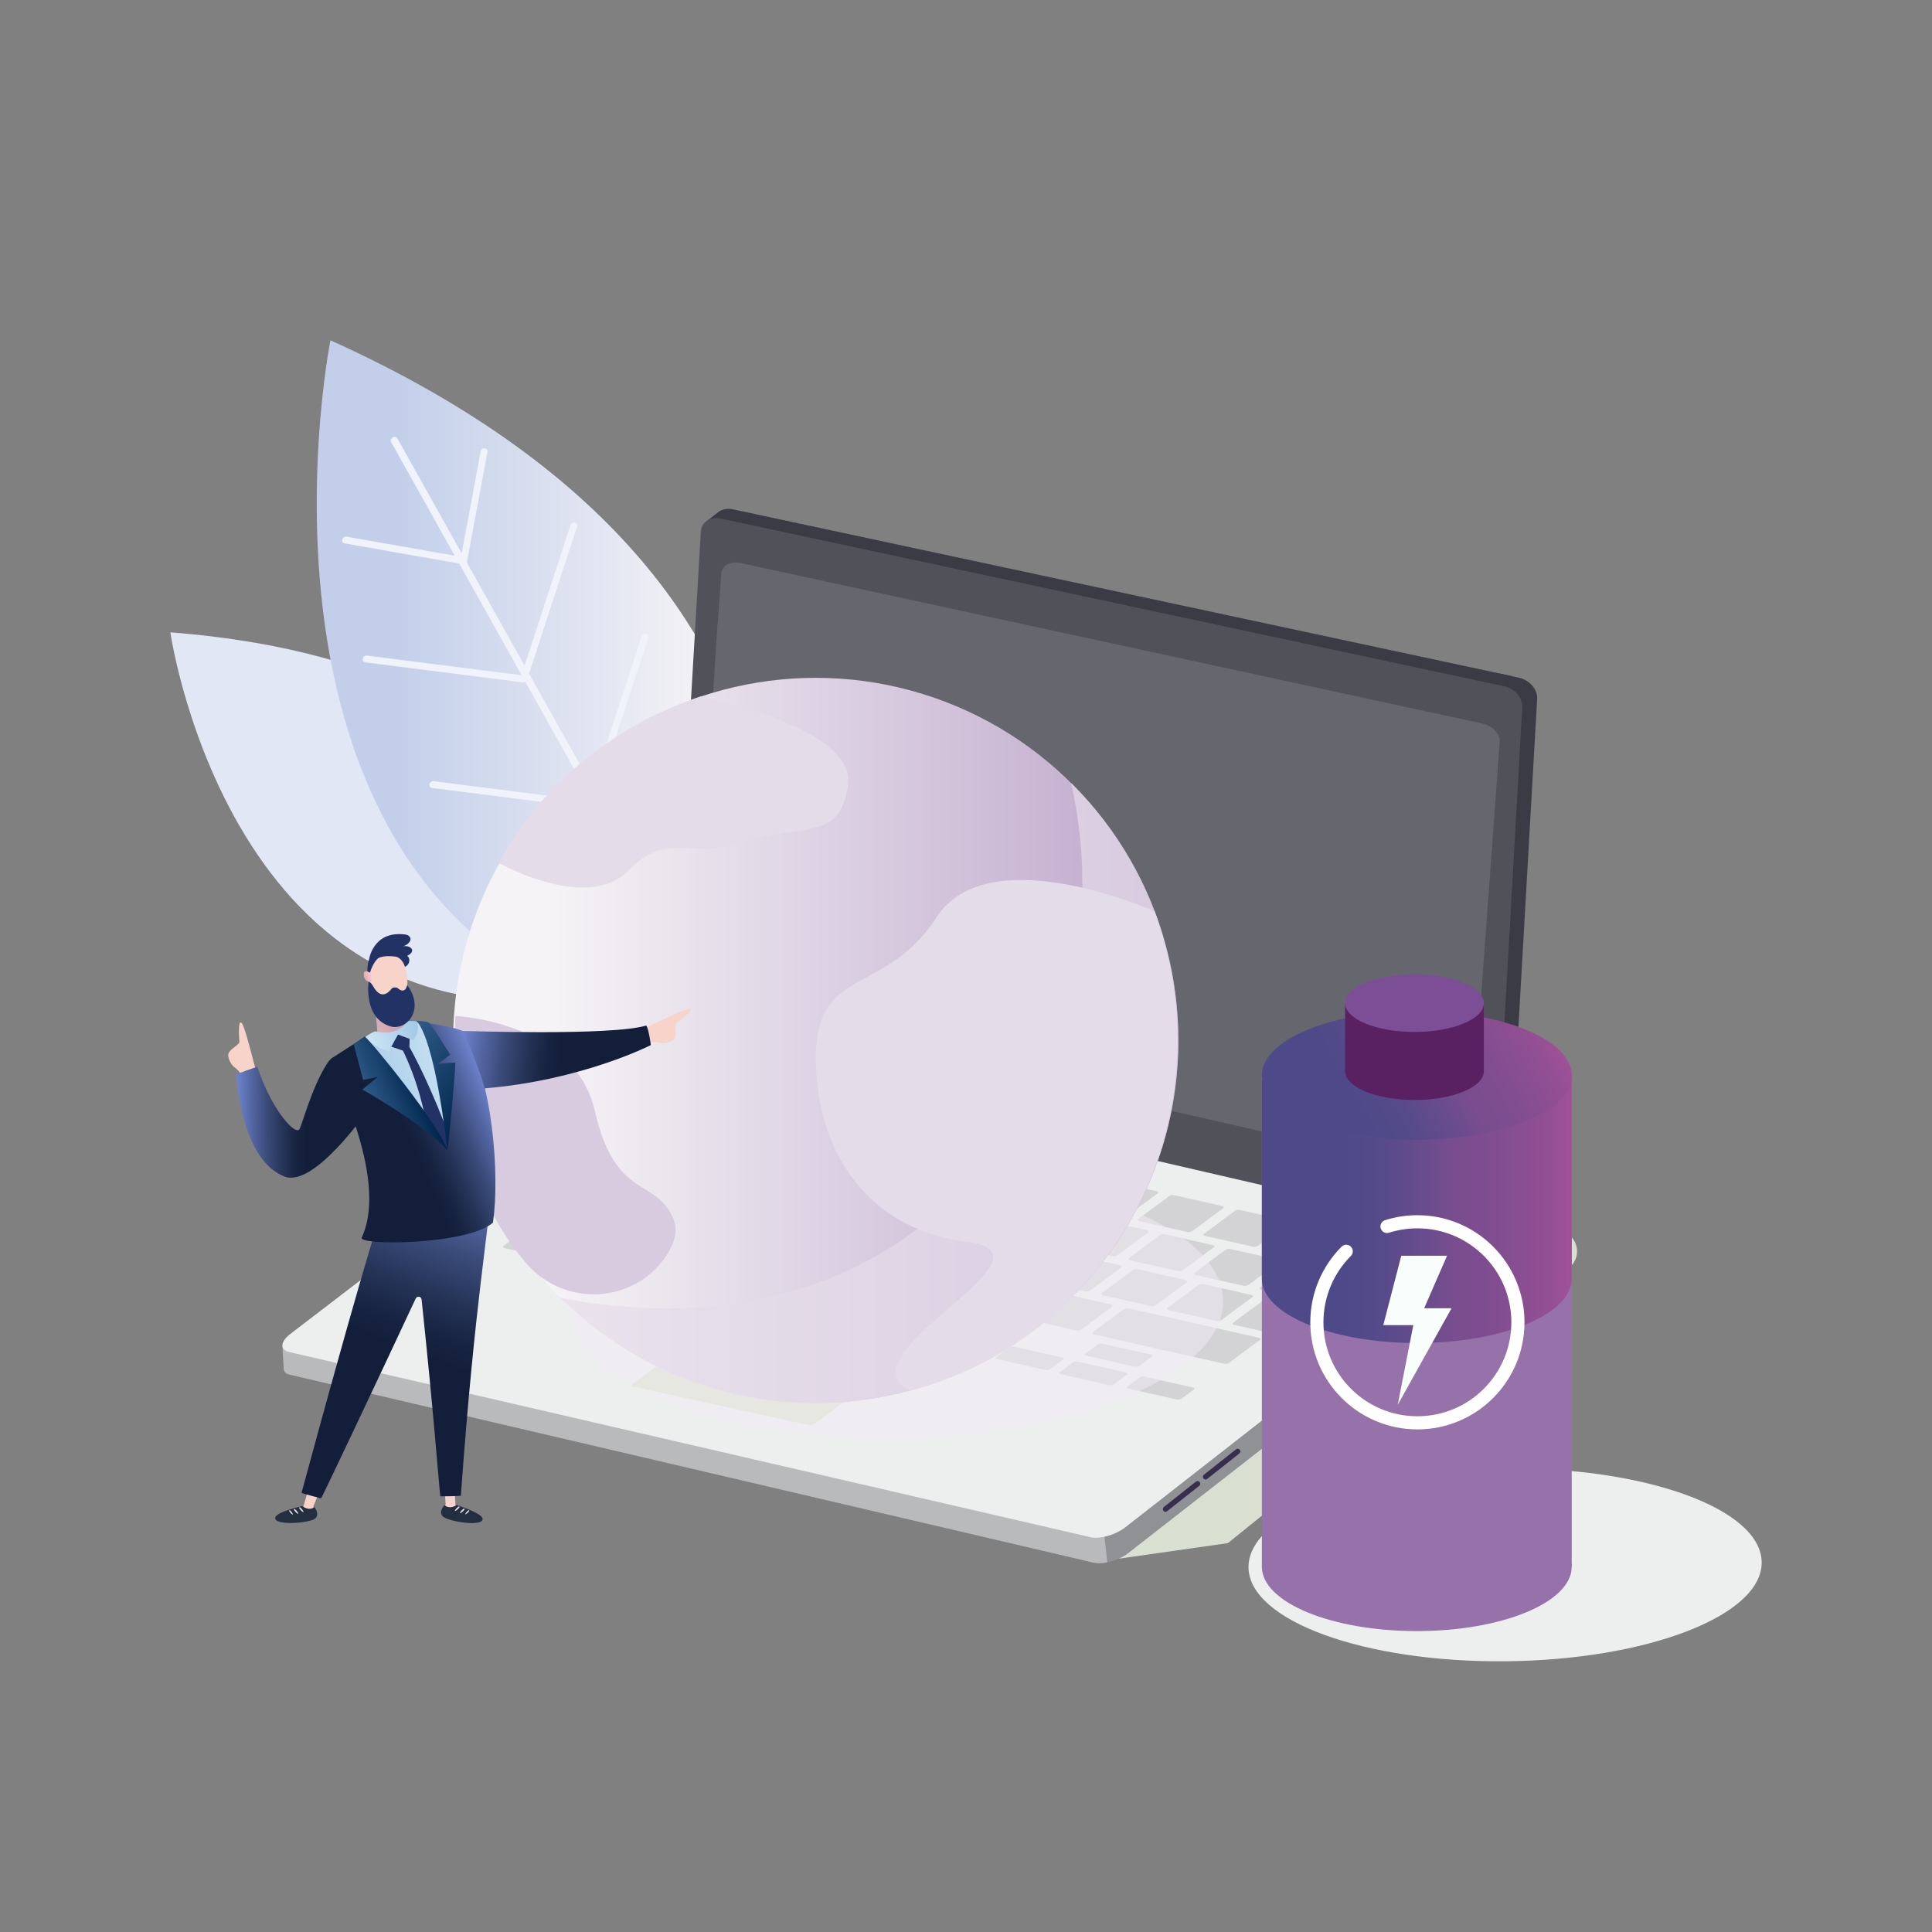 <?xml version="1.0" encoding="UTF-8"?> <svg xmlns="http://www.w3.org/2000/svg" xmlns:xlink="http://www.w3.org/1999/xlink" viewBox="0 0 640 640"><rect x="0" y="0" width="640" height="640" fill="#808080" stroke="none"/><defs><style>.cls-1{fill:url(#Heading_highlight_3);}.cls-2{fill:url(#linear-gradient);}.cls-3{fill:#f7fefb;}.cls-4{fill:#f7d3c9;}.cls-5{fill:#edeeee;}.cls-6{fill:#f0f3fa;}.cls-7,.cls-8{fill:#e5dcea;}.cls-9{fill:#b8babc;}.cls-10{fill:#8f9194;}.cls-11{fill:#66666e;}.cls-12{fill:#d3d3d6;}.cls-13{fill:#dae0d1;}.cls-14{fill:#d8cadf;}.cls-15{fill:#dae3cd;}.cls-16{fill:#e1e1e2;}.cls-17{fill:#e1e7f5;}.cls-18{fill:#223265;}.cls-19{fill:#232e40;}.cls-20{fill:#372d4f;}.cls-21{fill:#9671aa;}.cls-22{fill:#3b3b45;}.cls-23{fill:#592161;}.cls-24{fill:#7c4e95;}.cls-25{fill:#515159;}.cls-26{fill:url(#New_Gradient_Swatch_copy_6);}.cls-27{fill:url(#Secondary_gradient_5);}.cls-8{mix-blend-mode:multiply;opacity:.68;}.cls-28{fill:url(#New_Gradient_Swatch_copy_10);}.cls-29{fill:url(#Heading_highlight_3-2);}.cls-30{fill:url(#linear-gradient-3);}.cls-31{fill:url(#linear-gradient-4);}.cls-32{fill:url(#linear-gradient-2);}.cls-33{fill:url(#linear-gradient-6);}.cls-34{fill:url(#linear-gradient-5);}.cls-35{fill:none;stroke:#fff;stroke-linecap:round;stroke-linejoin:round;stroke-width:4.35px;}.cls-36{fill:url(#Secondary_gradient_5-4);}.cls-37{fill:url(#Secondary_gradient_5-2);}.cls-38{fill:url(#Secondary_gradient_5-3);}.cls-39{isolation:isolate;}.cls-40{fill:#f2edf4;opacity:.5;}</style><linearGradient id="New_Gradient_Swatch_copy_6" x1="104.92" y1="228.75" x2="253.95" y2="228.75" gradientTransform="matrix(1, 0, 0, 1, 0, 0)" gradientUnits="userSpaceOnUse"><stop offset=".18" stop-color="#c3cfea"></stop><stop offset=".88" stop-color="#f5f3f6"></stop></linearGradient><linearGradient id="New_Gradient_Swatch_copy_10" x1="150.1" y1="344.64" x2="390.39" y2="344.64" gradientTransform="translate(71.17 -45.46) rotate(11.06)" gradientUnits="userSpaceOnUse"><stop offset=".14" stop-color="#f5f3f6"></stop><stop offset="1" stop-color="#bda6ca"></stop></linearGradient><linearGradient id="Heading_highlight_3" x1="418.01" y1="400.28" x2="520.65" y2="400.28" gradientTransform="matrix(1, 0, 0, 1, 0, 0)" gradientUnits="userSpaceOnUse"><stop offset=".27" stop-color="#4e4a89"></stop><stop offset=".38" stop-color="#554a8a"></stop><stop offset=".53" stop-color="#6a4c8d"></stop><stop offset=".61" stop-color="#784d8f"></stop><stop offset=".74" stop-color="#7f4d90"></stop><stop offset=".93" stop-color="#944f94"></stop><stop offset="1" stop-color="#9f5196"></stop></linearGradient><linearGradient id="Heading_highlight_3-2" x1="429.74" y1="379.09" x2="508.92" y2="333.37" xlink:href="#Heading_highlight_3"></linearGradient><linearGradient id="Secondary_gradient_5" x1="1864.78" y1="258.97" x2="1906.5" y2="268.67" gradientTransform="translate(1997.99 518.78) rotate(-167.56) scale(1 -1)" gradientUnits="userSpaceOnUse"><stop offset=".47" stop-color="#131f3a"></stop><stop offset=".54" stop-color="#172442"></stop><stop offset=".64" stop-color="#253357"></stop><stop offset=".77" stop-color="#3b4c7b"></stop><stop offset=".91" stop-color="#5a6dad"></stop><stop offset="1" stop-color="#6f85cf"></stop></linearGradient><linearGradient id="Secondary_gradient_5-2" x1="-1463.93" y1="511.19" x2="-1508.21" y2="398.8" gradientTransform="translate(-1350.61 7.67) rotate(179.34) scale(1 -1)" xlink:href="#Secondary_gradient_5"></linearGradient><linearGradient id="linear-gradient" x1="2594.07" y1="1007.14" x2="2605.79" y2="1007.14" gradientTransform="translate(-2657.21 257.91) rotate(-19.46)" gradientUnits="userSpaceOnUse"><stop offset="0" stop-color="#d5b4bb"></stop><stop offset="1" stop-color="#d19aa4"></stop></linearGradient><linearGradient id="linear-gradient-2" x1="2620.92" y1="1036.9" x2="2578.64" y2="1036.9" gradientTransform="translate(-2657.21 257.91) rotate(-19.46)" gradientUnits="userSpaceOnUse"><stop offset="0" stop-color="#cfe5f3"></stop><stop offset="1" stop-color="#a0c8e7"></stop></linearGradient><linearGradient id="Secondary_gradient_5-3" x1="-1441.4" y1="548.25" x2="-1497.31" y2="529.05" gradientTransform="translate(-1374.71 -27.15) rotate(174.82) scale(1 -1)" xlink:href="#Secondary_gradient_5"></linearGradient><linearGradient id="linear-gradient-3" x1="2590.94" y1="1009.33" x2="2608.83" y2="1009.33" xlink:href="#linear-gradient-2"></linearGradient><linearGradient id="linear-gradient-4" x1="-1456.03" y1="528.14" x2="-1472.66" y2="522.43" gradientTransform="translate(-1374.71 -27.15) rotate(174.82) scale(1 -1)" gradientUnits="userSpaceOnUse"><stop offset="0" stop-color="#2f5b89"></stop><stop offset="1" stop-color="#00254b"></stop></linearGradient><linearGradient id="linear-gradient-5" x1="-1464.96" y1="508.75" x2="-1489.95" y2="533.74" xlink:href="#linear-gradient-4"></linearGradient><linearGradient id="linear-gradient-6" x1="2599.76" y1="987.62" x2="2597.27" y2="987.62" gradientTransform="translate(-2657.21 257.91) rotate(-19.46)" gradientUnits="userSpaceOnUse"><stop offset="0" stop-color="#f3ccd3"></stop><stop offset="1" stop-color="#e5a8b2"></stop></linearGradient><linearGradient id="Secondary_gradient_5-4" x1="2731.11" y1="578.06" x2="2672.57" y2="600.2" gradientTransform="translate(-1931.57 -1431.88) rotate(27.81)" xlink:href="#Secondary_gradient_5"></linearGradient></defs><g class="cls-39"><g id="smarter_recovery_white"><g><path class="cls-17" d="M206.08,327.28s5.9-105.71-149.65-117.81c0,0,21.34,148.36,149.65,117.81Z"></path><path class="cls-26" d="M245.89,344.76s57.86-144.42-136.43-232.03c0,0-43.11,216.15,136.43,232.03Z"></path><path class="cls-6" d="M224.02,310.24l-26.57-47.47c.27-.13,.5-.34,.63-.61,.03-.05,.05-.11,.07-.16l16.57-50.67c.2-.61-.13-1.21-.73-1.33-.6-.13-1.26,.26-1.46,.88l-16.28,49.77-21-37.53,15.91-48.64c.2-.61-.13-1.21-.73-1.33-.61-.13-1.26,.26-1.46,.88l-15.2,46.46-19.17-34.25s.03-.04,.04-.06h0c.03-.07,.06-.14,.08-.21,0-.02,0-.03,0-.05,0-.02,.02-.05,.02-.07l6.75-36.16c.12-.62-.3-1.16-.92-1.2-.63-.04-1.23,.43-1.35,1.05l-6.29,33.73-21.3-38.06c-.29-.52-.99-.66-1.55-.31-.57,.34-.79,1.05-.5,1.56l21.06,37.62-35.82-6.3c-.61-.11-1.25,.3-1.43,.92-.18,.61,.17,1.2,.78,1.31l37.93,6.67,20.66,36.91-.03,.09-51.15-6.5c-.62-.08-1.25,.36-1.4,.98-.15,.62,.23,1.18,.85,1.26l52.18,6.63c.06,0,.12,0,.19,0,.06,0,.12,0,.17,0,.08-.01,.15-.05,.23-.08,.05-.02,.1-.03,.15-.06,.02-.01,.05-.03,.07-.04l22.2,39.66c-.11-.06-.22-.11-.36-.12l-52.18-6.63c-.62-.08-1.25,.36-1.4,.98-.15,.62,.23,1.18,.85,1.26l52.18,6.63c.53,.07,1.07-.25,1.31-.73,.04-.08,.07-.16,.09-.25,.02-.09,0-.16,.01-.25l25.24,45.1c.29,.52,.99,.66,1.55,.31,.23-.14,.4-.33,.5-.55,.16-.33,.17-.7,0-1.02Z"></path></g><path class="cls-13" d="M370.58,516.34l36.18-5.16,113.09-91.29c4.34-3.5,2.96-10.43-2.38-12.01l-52.87-15.65-94.02,124.12Z"></path><path class="cls-22" d="M509.21,231.04c-.01-.7-.18-1.39-.45-2.04h0c-.75-1.78-2.24-3.18-3.97-3.96-.37-.17-.75-.31-1.15-.42-.14-.04-.28-.08-.42-.11-.02,0-6.26-1.34-6.28-1.34l-6.77,5.52c1.01,.23,7.11,1.04,7.98,1.62,2.59,1.17,4.71,3.82,4.39,6.78l-1.14,19.38c-.39-.08-4.58,5.97-4.45,6.04,.02,0-4.12,144.53-4.12,144.53-.04,.66-2.4,5.39-1.79,4.91l6.3-6.71c1.33-1.42,2.12-3.12,2.22-4.79l9.55-167.36c.04-.89,.11-1.63,.1-2.02,0-.01,0-.02,0-.03Z"></path><path class="cls-22" d="M500.78,223.96l-257.06-55.04h-.02l-.38-.09h0c-.92-.2-1.45-.3-2.32-.26h0c-.3,.02-.61,.05-.9,.11-.82,.16-1.61,.5-2.27,1.02l-4.08,3.24s1.76,.79,3.89,1.37h0l257.46,55.13,5.7-5.47Zm-259.4-54.07h0Z"></path><path class="cls-25" d="M498.23,227.33l-259.36-55.53c-3.52-.75-6.52,1.14-6.7,4.22l-8.21,139.96c0,.15,0,.31,0,.46l-1.96,31.77c-.18,3.09,2.93,6.11,6.45,6.86l259.36,55.53c3.52,.75,6.52-1.13,6.7-4.22l8.87-156.19c.01-.18,.01-.37,0-.55l.9-15.37c.18-3.09-2.52-6.2-6.04-6.95Z"></path><path class="cls-10" d="M491.57,412.06l-9.03,6.96-2.46-3.59-255.19-58.97c-3.07-.71-8.9,.95-12.15,3.49l-101.14,78.67-.13-1.45-15.47,10.74-2.33-.21,.88,6.27c.37,1.32,1.48-.28,2.52-.04l265.16,63.71c3.07,.71,8.26-.62,11.51-3.15l113.74-88.77c1.77-1.38,3.09-3.79,2.99-4.91l1.11-8.74Z"></path><path class="cls-9" d="M224.89,356.46c-3.07-.71-8.9,.95-12.15,3.49l-101.14,78.67-.13-1.45-15.47,10.74-2.45-2.16,.44,7.68c.02,1.27,1.04,1.74,2.09,1.98l266.15,62.23c1.26,.29,2.89,.24,4.58-.1l-7.12-63.98c1.77-1.38-134.8-97.1-134.8-97.1Z"></path><path class="cls-5" d="M361.32,509.23l-265.56-61.36c-3.07-.71-2.93-3.37,.31-5.9l118.54-90.83c3.25-2.54,8.87-3.52,11.94-2.81l262.95,60.76c3.07,.71,2.93,3.37-.31,5.9l-116.38,90.92c-3.25,2.54-8.42,4.03-11.49,3.32Z"></path><g><path class="cls-12" d="M242.84,373.58c-.37,.27-1.13,.39-1.7,.27l-15.79-3.56c-.57-.13-.73-.46-.36-.73l10.24-7.6c.37-.28,1.13-.39,1.7-.27l15.79,3.56c.57,.13,.73,.45,.36,.73l-10.24,7.6Z"></path><path class="cls-12" d="M261.46,391.41c-.37,.28-1.13,.4-1.71,.27l-15.79-3.56c-.57-.13-.73-.45-.35-.73l10.24-7.6c.36-.27,1.12-.39,1.69-.26l15.79,3.56c.58,.13,.73,.46,.37,.73l-10.24,7.6Z"></path><path class="cls-12" d="M252.51,403.04c-.37,.28-1.13,.39-1.7,.26l-15.8-3.56c-.56-.13-.74-.45-.36-.73l10.24-7.6c.36-.27,1.14-.39,1.7-.26l15.8,3.56c.57,.13,.73,.46,.37,.73l-10.24,7.6Z"></path><path class="cls-12" d="M227.76,411.11c-.37,.27-1.13,.39-1.7,.26l-15.79-3.56c-.56-.13-.73-.46-.36-.73l10.24-7.6c.37-.27,1.14-.39,1.7-.27l15.79,3.56c.57,.13,.72,.46,.36,.73l-10.24,7.6Z"></path><path class="cls-12" d="M184.64,416.76c-.37,.27-1.13,.39-1.7,.26l-15.79-3.56c-.57-.13-.73-.46-.36-.73l12.03-8.92c.36-.27,1.13-.39,1.7-.26l15.79,3.56c.57,.13,.72,.46,.36,.73l-12.03,8.92Z"></path><path class="cls-12" d="M211.87,422.89c-.37,.27-1.27,.36-2.03,.19l-20.69-4.66c-.74-.17-1.05-.53-.68-.8l12.03-8.92c.36-.27,1.28-.36,2.02-.19l20.69,4.66c.75,.17,1.05,.53,.69,.8l-12.03,8.92Z"></path><path class="cls-12" d="M347.81,453.6c-.31,.23-1.02,.31-1.59,.18l-15.78-3.55c-.58-.13-.79-.42-.49-.65l4.45-3.3c.3-.23,1.02-.31,1.6-.18l15.78,3.55c.57,.13,.78,.42,.48,.65l-4.45,3.3Z"></path><path class="cls-12" d="M368.91,458.61c-.31,.23-1.02,.31-1.59,.18l-15.78-3.55c-.58-.13-.79-.42-.49-.65l4.45-3.3c.3-.23,1.02-.31,1.6-.18l15.78,3.55c.57,.13,.78,.42,.48,.65l-4.45,3.3Z"></path><path class="cls-12" d="M391.28,463.41c-.3,.22-1,.29-1.57,.17l-15.79-3.56c-.57-.13-.8-.41-.5-.63l4.28-3.18c.29-.22,1.01-.29,1.58-.16l15.79,3.56c.57,.13,.79,.41,.5,.63l-4.28,3.18Z"></path><path class="cls-12" d="M377.35,452.49c-.3,.22-1,.29-1.57,.17l-15.79-3.56c-.57-.13-.8-.41-.5-.63l4.28-3.18c.29-.22,1.01-.29,1.58-.16l15.79,3.56c.57,.13,.79,.41,.5,.63l-4.28,3.18Z"></path><path class="cls-12" d="M320.51,447.35c-.37,.27-1.14,.39-1.71,.26l-102.77-23.14c-.56-.13-.73-.46-.37-.73l12.03-8.92c.36-.27,1.14-.39,1.7-.26l102.77,23.14c.57,.13,.73,.46,.37,.73l-12.03,8.92Z"></path><path class="cls-12" d="M209.01,420.37s-.1,.02-.16,0l-12.07-2.72c-.07-.01-.1-.04-.08-.06l.75-.55s.1-.02,.16,0l12.07,2.72c.07,.02,.1,.04,.08,.06l-.75,.55Z"></path><path class="cls-12" d="M178.03,412.3s-.06,.03-.09,.02l-5.12-1.15s-.03-.03-.01-.04l.75-.55s.07-.03,.09-.02l5.12,1.15s.03,.03,.01,.04l-.75,.55Z"></path><path class="cls-12" d="M249.41,415.97c-.37,.27-1.13,.39-1.7,.26l-15.79-3.56c-.56-.13-.73-.46-.37-.73l10.24-7.6c.37-.27,1.15-.39,1.71-.27l15.79,3.56c.57,.13,.73,.46,.36,.73l-10.24,7.6Z"></path><path class="cls-12" d="M271.15,420.87c-.37,.27-1.14,.39-1.7,.26l-15.79-3.56c-.57-.13-.73-.46-.37-.73l10.24-7.6c.37-.27,1.14-.39,1.71-.27l15.79,3.56c.56,.13,.72,.46,.36,.73l-10.24,7.6Z"></path><path class="cls-12" d="M292.9,425.77c-.37,.27-1.13,.39-1.7,.26l-15.79-3.56c-.56-.13-.72-.46-.36-.73l10.24-7.6c.37-.27,1.13-.39,1.7-.27l15.79,3.56c.56,.13,.72,.46,.36,.73l-10.24,7.6Z"></path><path class="cls-12" d="M314.64,430.66c-.37,.27-1.13,.39-1.7,.26l-15.79-3.56c-.57-.13-.73-.46-.37-.73l10.24-7.6c.37-.27,1.13-.39,1.71-.27l15.79,3.56c.57,.13,.72,.46,.36,.73l-10.24,7.6Z"></path><path class="cls-12" d="M336.39,435.56c-.37,.27-1.14,.39-1.71,.26l-15.79-3.56c-.56-.13-.72-.46-.36-.73l10.24-7.6c.37-.27,1.13-.39,1.7-.27l15.79,3.56c.57,.13,.74,.46,.37,.73l-10.24,7.6Z"></path><path class="cls-12" d="M358.14,440.45c-.37,.27-1.13,.39-1.7,.26l-15.79-3.56c-.57-.13-.73-.46-.37-.73l10.24-7.6c.37-.27,1.14-.39,1.71-.27l15.79,3.56c.57,.13,.73,.46,.36,.73l-10.24,7.6Z"></path><path class="cls-12" d="M407.12,451.48c-.37,.27-1.13,.39-1.7,.26l-43.03-9.69c-.57-.13-.73-.46-.36-.73l10.24-7.6c.37-.27,1.13-.39,1.7-.27l43.03,9.69c.57,.13,.73,.46,.36,.73l-10.24,7.6Z"></path><path class="cls-12" d="M274.15,407.9c-.37,.28-1.12,.39-1.69,.26l-15.8-3.56c-.57-.13-.73-.45-.36-.73l10.24-7.6c.36-.27,1.13-.39,1.69-.26l15.8,3.56c.57,.13,.72,.45,.36,.72l-10.24,7.6Z"></path><path class="cls-12" d="M295.9,412.8c-.37,.28-1.13,.39-1.7,.26l-15.8-3.56c-.56-.13-.73-.45-.36-.73l10.24-7.6c.36-.27,1.13-.39,1.69-.26l15.8,3.56c.56,.13,.73,.46,.36,.72l-10.24,7.6Z"></path><path class="cls-12" d="M317.65,417.7c-.37,.28-1.14,.39-1.7,.26l-15.79-3.56c-.56-.13-.74-.45-.37-.73l10.24-7.6c.36-.27,1.14-.39,1.7-.26l15.79,3.56c.56,.13,.73,.46,.37,.73l-10.24,7.6Z"></path><path class="cls-12" d="M339.39,422.6c-.37,.28-1.13,.39-1.7,.26l-15.79-3.56c-.57-.13-.74-.45-.36-.73l10.24-7.6c.36-.27,1.13-.39,1.7-.26l15.79,3.56c.57,.13,.73,.46,.36,.73l-10.24,7.6Z"></path><path class="cls-12" d="M361.14,427.49c-.37,.28-1.13,.39-1.7,.26l-15.8-3.56c-.57-.13-.73-.45-.36-.73l10.24-7.6c.36-.27,1.12-.39,1.69-.26l15.8,3.56c.56,.13,.73,.46,.36,.73l-10.24,7.6Z"></path><path class="cls-12" d="M382.88,432.38c-.37,.28-1.13,.39-1.69,.26l-15.79-3.56c-.57-.13-.74-.45-.37-.73l10.24-7.6c.36-.27,1.13-.39,1.7-.26l15.79,3.56c.57,.13,.73,.46,.36,.72l-10.24,7.6Z"></path><path class="cls-12" d="M404.63,437.28c-.37,.28-1.13,.39-1.69,.26l-15.8-3.56c-.56-.13-.73-.45-.36-.73l10.24-7.6c.36-.27,1.12-.39,1.69-.26l15.8,3.56c.56,.13,.73,.46,.36,.72l-10.24,7.6Z"></path><path class="cls-12" d="M283.11,396.28c-.37,.28-1.14,.4-1.71,.27l-15.79-3.56c-.56-.13-.72-.45-.35-.73l10.24-7.6c.36-.27,1.13-.39,1.69-.26l15.79,3.56c.57,.13,.73,.46,.37,.73l-10.24,7.6Z"></path><path class="cls-12" d="M304.85,401.17c-.37,.28-1.14,.4-1.7,.27l-15.79-3.56c-.57-.13-.73-.46-.36-.73l10.24-7.6c.36-.27,1.13-.39,1.7-.26l15.79,3.56c.56,.13,.72,.46,.36,.72l-10.24,7.6Z"></path><path class="cls-12" d="M326.6,406.07c-.37,.28-1.14,.4-1.71,.27l-15.79-3.56c-.56-.13-.73-.45-.35-.73l10.24-7.6c.36-.27,1.13-.39,1.69-.26l15.79,3.56c.57,.13,.73,.46,.37,.73l-10.24,7.6Z"></path><path class="cls-12" d="M348.34,410.97c-.37,.28-1.13,.4-1.7,.27l-15.79-3.56c-.57-.13-.73-.46-.36-.73l10.24-7.6c.36-.27,1.13-.39,1.7-.26l15.79,3.56c.57,.13,.72,.46,.36,.72l-10.24,7.6Z"></path><path class="cls-12" d="M370.09,415.86c-.37,.28-1.14,.4-1.7,.27l-15.79-3.56c-.57-.13-.73-.45-.36-.73l10.24-7.6c.36-.27,1.12-.39,1.7-.26l15.79,3.56c.56,.13,.72,.45,.36,.72l-10.24,7.6Z"></path><path class="cls-12" d="M391.84,420.76c-.37,.28-1.14,.4-1.71,.27l-15.79-3.56c-.56-.13-.73-.45-.35-.73l10.24-7.6c.36-.27,1.13-.39,1.69-.26l15.79,3.56c.57,.13,.73,.46,.37,.73l-10.24,7.6Z"></path><path class="cls-12" d="M413.58,425.65c-.37,.28-1.14,.4-1.7,.27l-15.79-3.56c-.57-.13-.73-.45-.36-.73l10.24-7.6c.36-.27,1.13-.39,1.7-.26l15.79,3.56c.56,.13,.73,.46,.36,.73l-10.24,7.6Z"></path><path class="cls-12" d="M239.72,386.51c-.37,.28-1.14,.4-1.71,.27l-26.78-6.03c-.57-.13-.73-.46-.36-.73l10.24-7.6c.36-.27,1.13-.39,1.7-.26l26.78,6.03c.57,.13,.73,.46,.37,.73l-10.24,7.6Z"></path><path class="cls-12" d="M449.43,420.08c-.37,.27-1.13,.39-1.7,.27l-26.78-6.03c-.56-.13-.73-.46-.36-.73l10.24-7.6c.37-.28,1.14-.39,1.7-.27l26.78,6.03c.57,.13,.73,.45,.36,.73l-10.24,7.6Z"></path><path class="cls-12" d="M230.76,398.14c-.37,.28-1.12,.39-1.7,.26l-31.92-7.19c-.57-.13-.74-.45-.37-.73l10.24-7.6c.36-.27,1.13-.39,1.7-.26l31.92,7.19c.57,.13,.73,.46,.37,.73l-10.24,7.6Z"></path><path class="cls-12" d="M206.02,406.21c-.37,.27-1.13,.39-1.7,.26l-21.29-4.79c-.57-.13-.73-.46-.36-.73l10.24-7.6c.37-.27,1.13-.39,1.7-.27l21.29,4.79c.57,.13,.73,.46,.36,.73l-10.24,7.6Z"></path><path class="cls-12" d="M264.58,378.47c-.37,.27-1.13,.39-1.71,.26l-15.78-3.55c-.57-.13-.73-.46-.36-.73l10.24-7.6c.37-.28,1.14-.39,1.7-.27l15.78,3.55c.58,.13,.74,.46,.36,.73l-10.24,7.6Z"></path><path class="cls-12" d="M286.23,383.34c-.37,.27-1.14,.39-1.71,.26l-15.79-3.56c-.57-.13-.73-.46-.36-.73l10.24-7.6c.37-.28,1.14-.39,1.7-.27l15.79,3.56c.57,.13,.73,.46,.36,.73l-10.24,7.6Z"></path><path class="cls-12" d="M307.96,388.23c-.37,.27-1.13,.4-1.7,.27l-15.79-3.56c-.57-.13-.73-.46-.36-.73l10.24-7.6c.37-.28,1.13-.39,1.7-.27l15.79,3.56c.57,.13,.73,.45,.36,.73l-10.24,7.6Z"></path><path class="cls-12" d="M329.72,393.13c-.37,.27-1.14,.39-1.7,.27l-15.78-3.55c-.57-.13-.73-.46-.36-.73l10.24-7.6c.37-.28,1.13-.39,1.71-.26l15.78,3.55c.57,.13,.73,.46,.36,.73l-10.24,7.6Z"></path><path class="cls-12" d="M351.45,398.03c-.37,.27-1.12,.4-1.7,.27l-15.79-3.56c-.57-.13-.73-.46-.36-.73l10.24-7.6c.37-.28,1.13-.39,1.71-.26l15.79,3.56c.57,.13,.73,.45,.35,.73l-10.24,7.6Z"></path><path class="cls-12" d="M373.21,402.92c-.37,.27-1.14,.39-1.7,.27l-15.8-3.56c-.56-.13-.72-.45-.35-.73l10.24-7.6c.37-.28,1.13-.39,1.7-.27l15.8,3.56c.56,.13,.73,.45,.36,.73l-10.24,7.6Z"></path><path class="cls-12" d="M394.96,407.82c-.37,.27-1.13,.39-1.7,.27l-15.79-3.56c-.57-.13-.74-.46-.37-.73l10.24-7.6c.37-.28,1.14-.39,1.71-.26l15.79,3.56c.57,.13,.73,.45,.36,.73l-10.24,7.6Z"></path><path class="cls-12" d="M416.7,412.71c-.37,.27-1.13,.39-1.69,.27l-15.8-3.56c-.56-.13-.72-.45-.35-.73l10.24-7.6c.37-.28,1.13-.39,1.69-.27l15.8,3.56c.56,.13,.72,.45,.35,.73l-10.24,7.6Z"></path><path class="cls-12" d="M429.41,418.67c-.26-.06-.58-.07-.92-.02-.33,.05-.59,.15-.77,.28l-10.24,7.6c-.17,.13-.25,.28-.18,.42,.08,.14,.27,.25,.53,.31l4.12,.93-13.43,9.97c-.17,.13-.24,.28-.17,.42,.07,.14,.27,.25,.53,.31l10.64,2.4c.27,.06,.59,.07,.93,.02,.33-.05,.6-.15,.78-.28l24.35-18.07c.17-.13,.24-.28,.16-.42-.07-.15-.27-.25-.54-.31l-15.79-3.56Z"></path><path class="cls-12" d="M203.13,402.72s-.1,.02-.16,0l-12.07-2.72c-.07-.01-.1-.04-.08-.06l.75-.55s.1-.02,.16,0l12.07,2.72c.07,.02,.1,.04,.08,.06l-.75,.55Z"></path></g><path class="cls-15" d="M267.73,472.04l-57.88-12.68c-.67-.15-.67-.67,0-1.16l24.06-17.71c.67-.49,1.77-.78,2.44-.63l57.88,12.68c.67,.15,.67,.67,0,1.16l-24.06,17.71c-.67,.49-1.77,.78-2.44,.63Z"></path><path class="cls-11" d="M491.1,239.69l-245.77-53.17c-3.34-.72-6.19,.8-6.38,3.39l-1.2,16.52c-.05,.2-.09,.4-.11,.62l-7.37,118.44c-.19,2.6,3.74,7.46,7.08,8.18l243.24,55.39c3.34,.72,6.19-.8,6.38-3.39l1.13-21.6c.05-.2,.09-.4,.11-.62l8.58-117.74c.19-2.6-2.36-5.28-5.7-6Z"></path><path class="cls-20" d="M399.37,490.09c-.26,0-.53-.11-.7-.34-.3-.38-.24-.94,.15-1.24l10.63-8.4c.38-.3,.94-.24,1.24,.15,.3,.38,.24,.94-.15,1.24l-10.63,8.4c-.16,.13-.35,.19-.54,.19Z"></path><path class="cls-20" d="M386.09,500.79c-.26,0-.53-.11-.7-.34-.3-.38-.24-.94,.15-1.24l10.63-8.4c.38-.3,.94-.24,1.24,.15,.3,.38,.24,.94-.15,1.24l-10.63,8.4c-.16,.13-.35,.19-.54,.19Z"></path><ellipse class="cls-40" cx="297.17" cy="432.45" rx="107.99" ry="43.91" transform="translate(-6.35 4.43) rotate(-.85)"></ellipse><g><circle class="cls-28" cx="270.25" cy="344.64" r="120.12" transform="translate(-61.12 58.27) rotate(-11.06)"></circle><path class="cls-7" d="M382.52,301.92c-4.94-2.15-55.79-23.48-72.27,1.95-17.29,26.68-40.55,15.47-39.99,47.81,.56,32.34,19.37,55.91,49.58,59.57,34.72,4.21-42.39,37.41-18.46,49.42,63.94-16.2,106.83-87.08,81.14-158.75Z"></path><path class="cls-7" d="M232.11,230.73s51.51,10.17,48.82,29.2c-2.68,19.03-14.72,12.61-34.31,18.91-19.59,6.3-24.85-4.08-38.58,9.65-13.72,13.74-42.64-2.54-42.64-2.54,0,0,17-38.56,66.7-55.23Z"></path><path class="cls-14" d="M150.83,336.56s39.39,1.66,46.22,31.47c6.82,29.81,20.3,21.87,26.04,35.82,1.61,3.92,.26,8.19-2.51,12.3-10.67,15.8-33.62,16.89-46.11,2.48-12.62-14.54-25.47-39.88-23.63-82.07Z"></path><path class="cls-8" d="M355.54,429.21c-46.71,47.11-122.76,47.43-169.87,.72,124.83,23.91,189.66-80.15,169.14-170.59,47.11,46.71,47.43,122.76,.72,169.87Z"></path></g><g><ellipse class="cls-5" cx="498.56" cy="518.39" rx="85" ry="31.95" transform="translate(-5.2 5.05) rotate(-.58)"></ellipse><ellipse class="cls-21" cx="469.33" cy="519.02" rx="51.32" ry="21.3"></ellipse><rect class="cls-21" x="418.01" y="356.28" width="102.64" height="162.68"></rect><path class="cls-1" d="M520.65,355.67l-102.64,1.98v65.89h0s0,.04,0,.05c0,11.77,22.98,21.3,51.32,21.3s51.32-9.54,51.32-21.3c0-.02,0-.04,0-.05h0v-67.87Z"></path><ellipse class="cls-29" cx="469.33" cy="356.23" rx="51.32" ry="21.3"></ellipse><g><ellipse class="cls-23" cx="468.57" cy="354.85" rx="22.98" ry="9.54"></ellipse><rect class="cls-23" x="445.59" y="332.33" width="45.95" height="22.89"></rect><ellipse class="cls-24" cx="468.57" cy="332.31" rx="22.98" ry="9.54"></ellipse></g><g><polygon class="cls-3" points="464.19 415.99 479.35 415.99 471.77 433.38 480.84 433.38 463.02 465.36 468.17 438.97 458.23 438.97 464.19 415.99"></polygon><path class="cls-35" d="M459.46,406.28c3.18-1.01,6.56-1.55,10.07-1.55,18.39,0,33.3,14.91,33.3,33.3s-14.91,33.3-33.3,33.3-33.3-14.91-33.3-33.3c0-9.18,3.72-17.49,9.72-23.52"></path></g></g><g><path class="cls-4" d="M84.13,352.22s-2.92-11.73-3.93-13.15c-1.15-1.61-1.22,2.14-.88,6.26-1.04,1.39-2.6,1.88-3.48,3.35-.88,1.46,.94,4.24,1.7,4.76,3.08,2.1,3.29,5.43,5.14,6.69,1.85,1.25,3.34-1.25,3.34-1.25l-1.89-6.65Z"></path><path class="cls-27" d="M116.11,353.31c-2.76-.05-4.44-6.03-7.64-1.16-5.36,8.14-8.6,21.46-9.41,22.09-1.93,1.49-9.68-7.89-13.8-20.85-.03-.1-7.01,2.47-7.01,2.47,0,0,1.32,28.33,16.07,33.91,9.63,3.64,26.91-21.16,26.91-21.16,0,0-1.1-15.21-5.12-15.29Z"></path><path class="cls-4" d="M147.09,489.3l.52,9.19s-1.59,1.8,.41,3.12c1.99,1.31,6.41,1.2,7.33,.74,1.91-.94-4.44-3.54-4.44-3.54l-.7-11.36-3.12,1.86Z"></path><g><path class="cls-19" d="M151.29,498.57s8.24,2.59,8.56,4.46c.51,2.99-11.89,.94-13.28-.81-1.33-1.67,.69-3.65,.69-3.65,0,0,1.39,1.62,4.04,0Z"></path><path class="cls-16" d="M151.93,499.04s-.91,.61-1.27,1.41c-.07,.55,2.46-1.55,1.27-1.41Z"></path><path class="cls-16" d="M153.61,499.75s-.9,.6-1.25,1.41c-.06,.55,2.43-1.55,1.25-1.41Z"></path><path class="cls-16" d="M155.19,500.3s-.77,.53-1.07,1.24c-.05,.49,2.08-1.36,1.07-1.24Z"></path></g><path class="cls-4" d="M107.44,489.87l-3.67,9.27s1.43,1.93-.67,3.07c-2.1,1.14-6.49,.66-7.36,.13-1.83-1.1,4.72-3.16,4.72-3.16l3.22-11.08,3.77,1.77Z"></path><g><path class="cls-19" d="M100.1,498.91s-8.43,1.9-8.9,3.73c-.76,2.94,11.77,1.92,13.31,.3,1.47-1.56-.38-3.7-.38-3.7,0,0-1.52,1.5-4.02-.34Z"></path><path class="cls-16" d="M99.42,499.33s.85,.68,1.15,1.51c.02,.56-2.32-1.75-1.15-1.51Z"></path><path class="cls-16" d="M97.69,499.89s.84,.68,1.13,1.51c.02,.56-2.3-1.74-1.13-1.51Z"></path><path class="cls-16" d="M96.07,500.31s.72,.59,.96,1.33c0,.5-1.96-1.52-.96-1.33Z"></path></g><path class="cls-37" d="M99.89,494.5c16.33-60.11,24.98-89.77,28.48-98.9,1.85-4.81,2.5-5.37,2.5-5.37,2.8-1.3,9.37-4.44,13.93-.43,6.48-4.77,15.29-2.4,17.2-.42,0,0,.41,.76,.41,5.91,0,9.79-5.09,34.87-9.74,100.2-.47,.11-6.34,.23-6.81,.19-.53-4.49-2.13-26.82-6.2-65.21-.11-1.03-1.5-1.27-1.94-.34-12.77,27.32-29.64,62.99-31.35,66.23-.45-.13-6.1-1.58-6.49-1.85Z"></path><path class="cls-2" d="M124.18,332.32l1.28,14.7s7.92,3.96,11.15,3.2c3.76-.88-5.06-19.32-5.06-19.32l-7.38,1.42Z"></path><path class="cls-32" d="M151.03,342.73c-2.58-2.8-16.44-5.15-16.09-4.03,.1,.34,.48,2.15-2.42,4.06-4.05,2.67-7.52-.69-7.52-.69-4.57,.85-9.69,6.98-10.74,10.5-2.45,8.14,4.92,14.6,14.48,50.01,1.1,4.07,24.72-4.08,32-10.03,.85-28.59-6.02-45.82-9.71-49.83Z"></path><path class="cls-18" d="M130.48,342.04c-.23,.6-2.41,4.15-2.41,4.15l5.41,1.85s9.83,19.18,8.47,38.36c1.52,2.55,6.12,6.36,6.12,6.36l4.35-6.47s-7.55-22.75-16.8-39.5c-.02,.02,.13-3.87,.13-3.87l-5.28-.87Z"></path><path class="cls-38" d="M120.54,343.73s-8.75,5.55-10.63,6.81c-1.95,1.31,19.61,38.57,9.88,59.51-.52,2.63,35.28,2.3,43.51-5.05,2.29-15.67,.01-47.34-9.79-63.32-2.08-1.18-10.25-2.79-13.54-2.79-.96,0,10.26,19.4,8.2,41.92-15.15-15.42-25.89-35.49-27.63-37.08Z"></path><path class="cls-30" d="M120.95,343.6s2.11,2.94,7.93,4.65c.48-1.13,2.98-5.55,2.98-5.55l5.1,1.93s2.3-2.94,1.11-6.29c-1.02-.28-3.15-.05-3.15-.05,0,0-2.84,5.26-10.58,3.34-1.67,.51-3.38,1.97-3.38,1.97Z"></path><path class="cls-31" d="M120.79,343.35l-3.63,2.51,3.13,11.87,4.85-.97-5.09,4.15s21.17,11.95,28.31,20.34c-3.19-9.21-25.96-36.98-27.56-37.9Z"></path><path class="cls-34" d="M137.83,338.14s5.67,3.04,10.35,42.78c.46-1.86,2.8-26.98,2.62-28.95-.57,0-5.71,.46-5.71,.46l4-3.04s-5.97-9.94-7.12-10.64c-.62-.51-4.14-.61-4.14-.61Z"></path><path class="cls-4" d="M125.88,314.99c-.48,.45-7.25,5.83-1.95,15.26,1.94,4.75,9.32,5.28,10.78-2.12,1.47-7.4-3.51-18.18-8.84-13.14Z"></path><path class="cls-18" d="M122.2,318.07s1.24-9.95,12.11-8.49c.47,.06,.92,.25,1.25,.58,1.24,1.25-.47,2.91-2.08,3.32,2.36-.48,4.78,1.49,1.35,3.19,1.13,.46,1.11,2.89-.71,3.59,.02-.19-.92-3.02-3.11-3.37-1.32-.21-4.94-.41-6.09,.85-2.47,2.72-2.93,7.1-2.93,7.1,0,0-.75-4.06,.2-6.79Z"></path><path class="cls-33" d="M122.79,322.34s-2.75-1.83-2.24,1.01c.4,2.25,2.55,1.9,2.55,1.9l-.31-2.91Z"></path><path class="cls-18" d="M131.79,327.38c-.21-.18-.48-.28-.75-.26-.19,.01-.4,.02-.53,.02-.32,0-.61,.15-.8,.4-1.26,1.62-3.55,3.42-5.91-.5-1.12-2.01-1.7-1.81-1.7-1.81,0,0-1.77,12.01,7.14,14.74,5.47,1.67,11.67-5.63,5.64-13.64-.59,2.45-2.02,2-3.09,1.04Z"></path><path class="cls-4" d="M215.5,339.68s10.87-5.3,12.61-5.44c1.98-.15-.85,2.31-4.23,4.7-.4,1.69,.23,3.2-.33,4.81s-3.86,2-4.74,1.75c-3.58-1.01-6.28,.97-8.43,.35-2.15-.61-1.19-3.36-1.19-3.36l6.31-2.82Z"></path><path class="cls-36" d="M153.13,341.5s49.67,1.7,60.93-1.78c.79,.83,1.55,6.47,1.55,6.47,0,0-22.76,11.68-55.11,14.35-.18-1.71-5.27-15.83-7.37-19.04Z"></path></g></g></g></svg> 